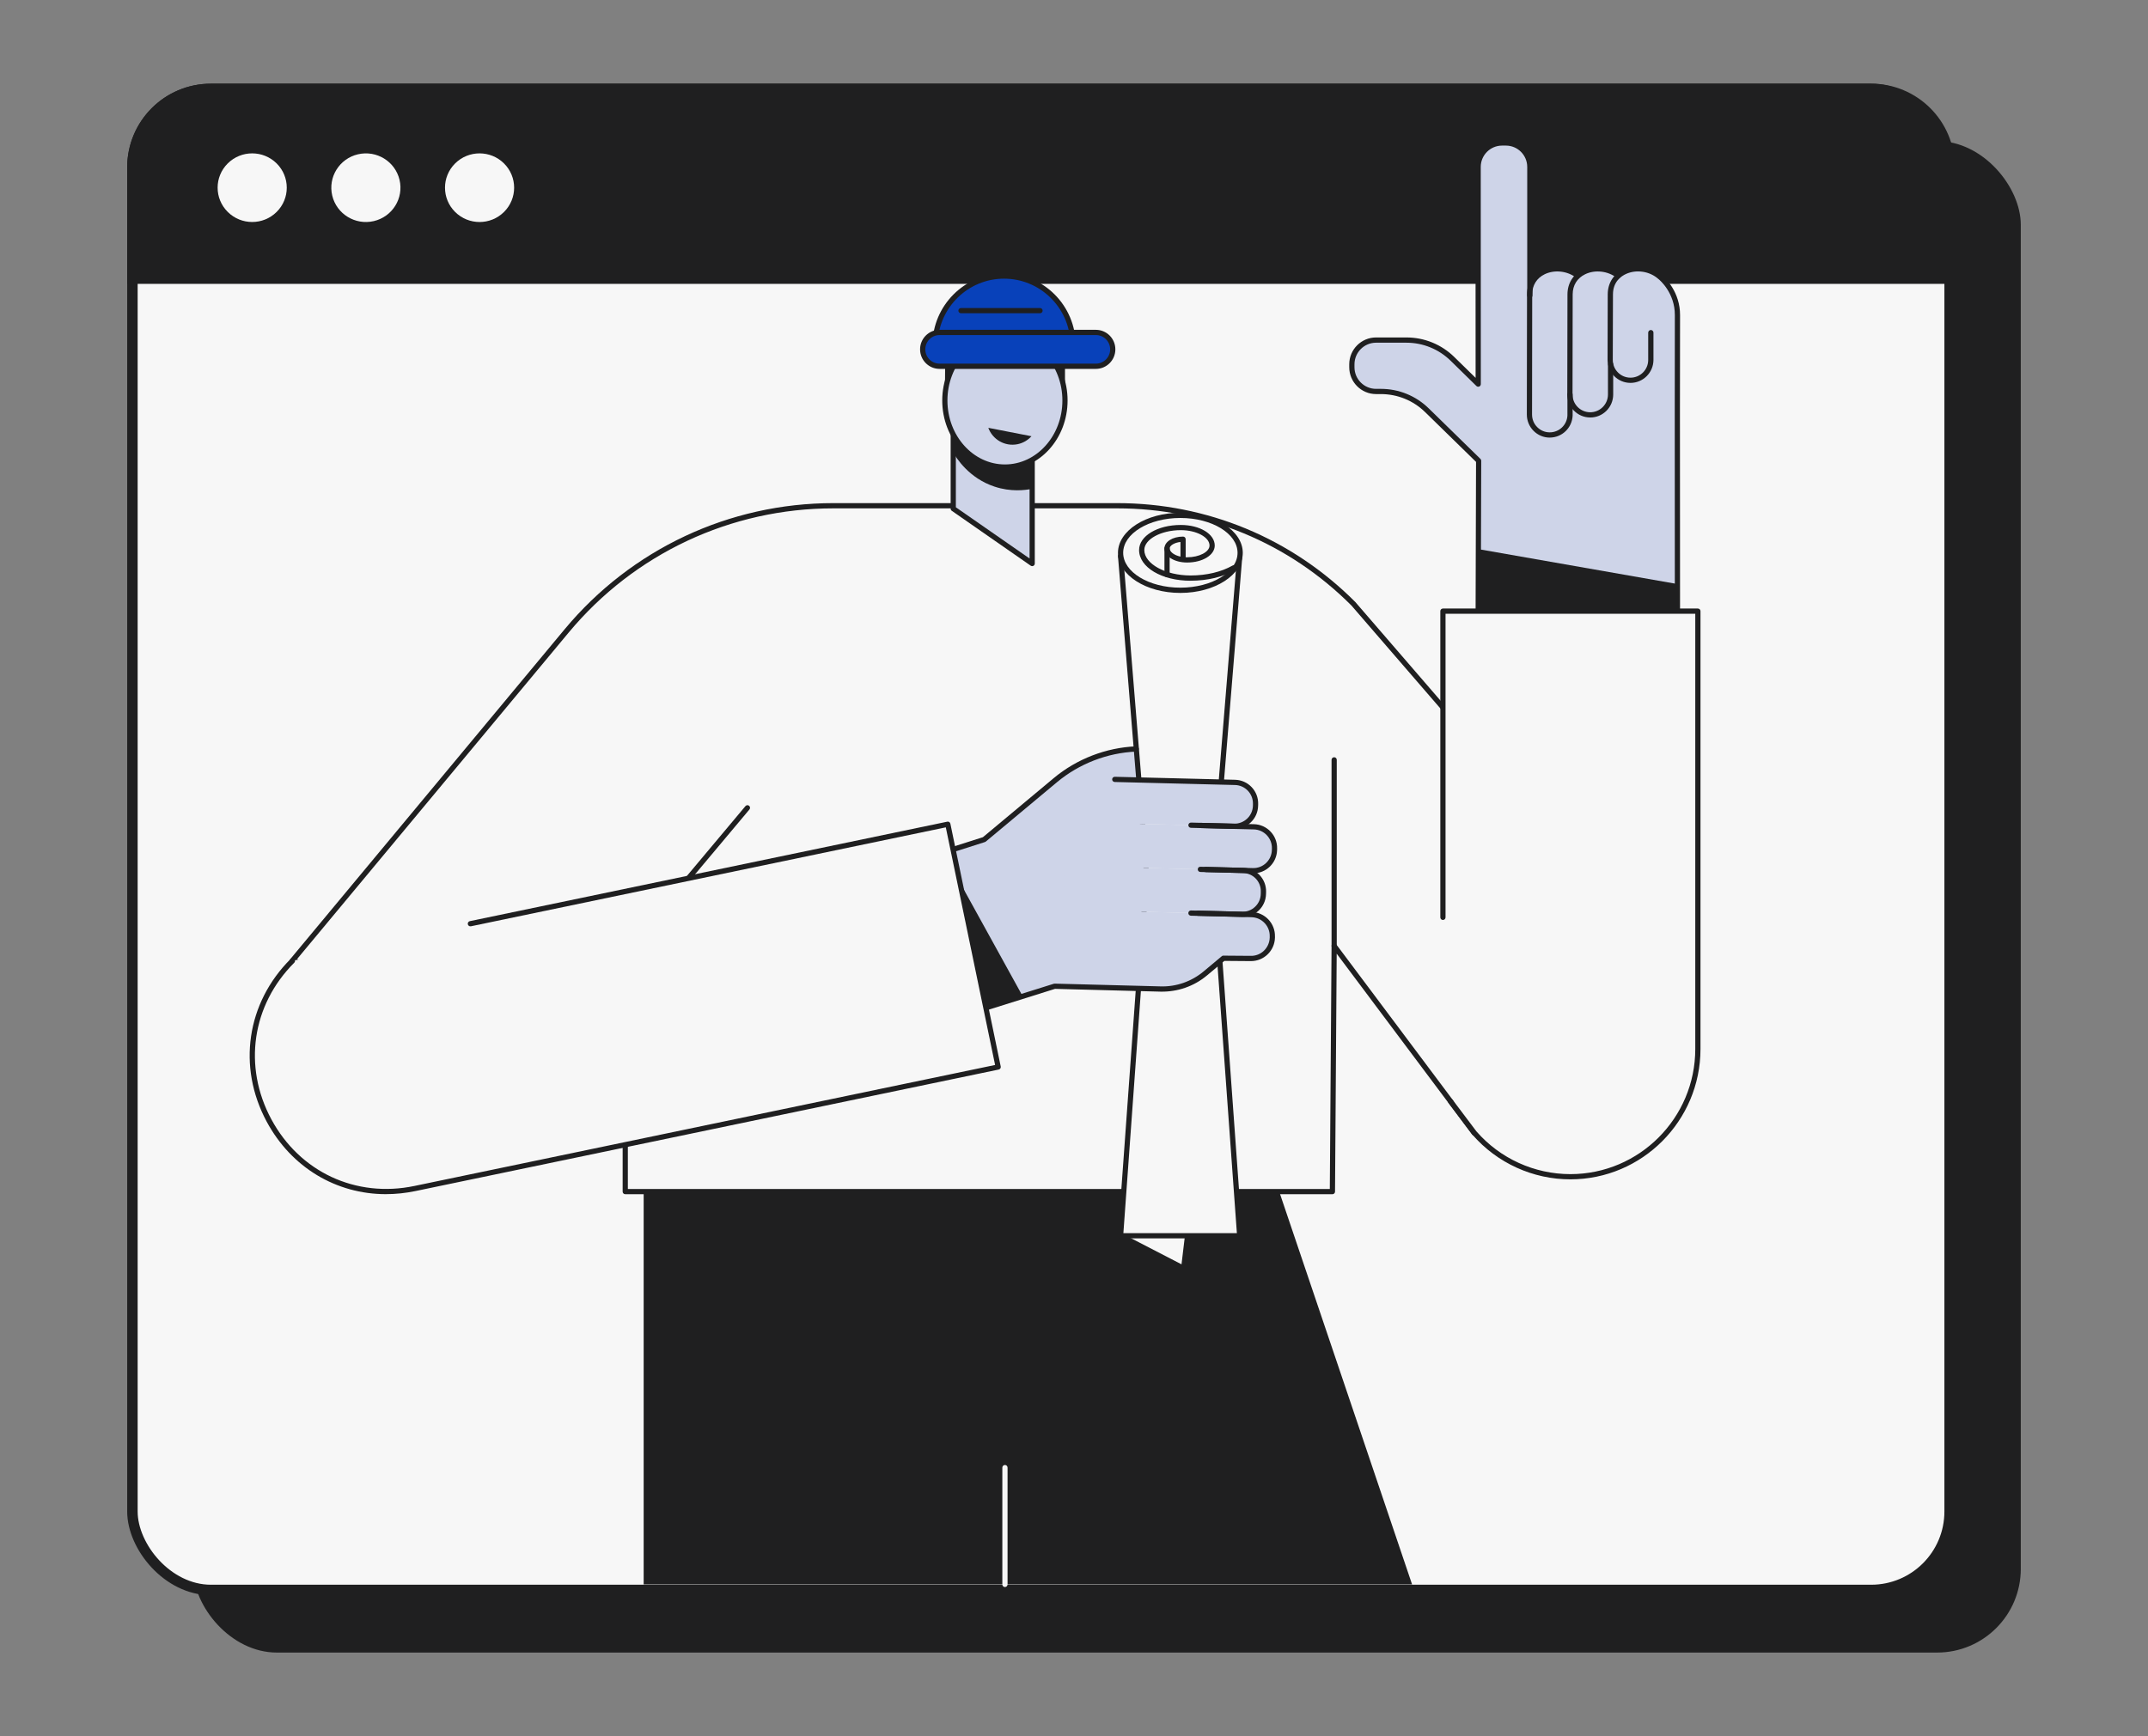 <svg xmlns="http://www.w3.org/2000/svg" width="94" height="76" viewBox="0 0 94 76" fill="none"><rect x="0" y="0" width="94" height="76" fill="#808080" stroke="none"/><rect x="8.452" y="6.174" width="79.981" height="66.163" rx="3.663" fill="#1F1F20"></rect><rect x="5.795" y="3.892" width="79.524" height="65.705" rx="3.434" fill="#F7F7F7" stroke="#1F1F20" stroke-width="0.458"></rect><path d="M9.229 3.892H81.885C83.781 3.892 85.319 5.429 85.319 7.325V12.197H5.795V7.325C5.795 5.429 7.332 3.892 9.229 3.892Z" fill="#1F1F20" stroke="#1F1F20" stroke-width="0.458"></path><path d="M12.106 9.277C12.697 8.691 12.697 7.74 12.106 7.153C11.515 6.567 10.557 6.567 9.967 7.153C9.376 7.74 9.376 8.691 9.967 9.277C10.557 9.864 11.515 9.864 12.106 9.277Z" fill="#F7F7F7"></path><path d="M16.359 9.678C17.173 9.487 17.676 8.678 17.484 7.871C17.292 7.064 16.478 6.564 15.664 6.754C14.851 6.945 14.348 7.754 14.539 8.561C14.731 9.368 15.546 9.868 16.359 9.678Z" fill="#F7F7F7"></path><path d="M22.056 9.278C22.647 8.691 22.647 7.74 22.056 7.154C21.465 6.567 20.508 6.567 19.917 7.154C19.326 7.74 19.326 8.691 19.917 9.278C20.508 9.865 21.465 9.865 22.056 9.278Z" fill="#F7F7F7"></path><path d="M61.795 69.354H28.168V51.271H55.68L61.795 69.354Z" fill="#1F1F20"></path><path d="M43.978 69.469C43.914 69.469 43.864 69.418 43.864 69.354V64.242C43.864 64.178 43.914 64.127 43.978 64.127C44.041 64.127 44.092 64.178 44.092 64.242V69.354C44.092 69.418 44.041 69.469 43.978 69.469Z" fill="#F7F7F7"></path><path d="M72.407 41.687L59.228 26.431C56.486 23.682 52.767 22.137 48.89 22.137H36.472C31.962 22.137 27.685 24.145 24.797 27.618L12.789 42.056L27.362 45.291V52.16H58.308L58.385 41.404L64.517 49.595L72.407 41.686V41.687Z" fill="#F7F7F7"></path><path d="M58.309 52.274H27.362C27.299 52.274 27.248 52.223 27.248 52.16V45.383L12.765 42.168C12.726 42.16 12.694 42.131 12.682 42.094C12.669 42.055 12.676 42.014 12.702 41.984L24.709 27.545C27.627 24.036 31.915 22.023 36.472 22.023H48.89C52.825 22.023 56.526 23.56 59.309 26.35L72.493 41.612C72.532 41.657 72.53 41.725 72.488 41.767L64.598 49.677C64.574 49.701 64.543 49.712 64.509 49.711C64.476 49.708 64.446 49.691 64.426 49.665L58.496 41.745L58.423 52.161C58.423 52.224 58.371 52.275 58.309 52.275V52.274ZM27.476 52.045H58.195L58.271 41.403C58.271 41.354 58.302 41.31 58.349 41.295C58.395 41.28 58.447 41.295 58.475 41.335L64.529 49.421L72.25 41.68L59.141 26.505C56.406 23.764 52.764 22.252 48.889 22.252H36.471C31.982 22.252 27.758 24.234 24.884 27.691L12.997 41.985L27.387 45.179C27.439 45.191 27.476 45.237 27.476 45.291V52.045Z" fill="#1F1F20"></path><path d="M58.385 41.518C58.322 41.518 58.271 41.467 58.271 41.404V33.261C58.271 33.197 58.322 33.147 58.385 33.147C58.449 33.147 58.499 33.197 58.499 33.261V41.404C58.499 41.467 58.449 41.518 58.385 41.518Z" fill="#1F1F20"></path><path d="M30.121 38.561C30.094 38.561 30.069 38.552 30.047 38.534C29.999 38.493 29.993 38.421 30.034 38.373L32.622 35.286C32.663 35.238 32.735 35.231 32.783 35.272C32.831 35.313 32.837 35.385 32.796 35.433L30.208 38.52C30.185 38.547 30.152 38.561 30.121 38.561Z" fill="#1F1F20"></path><path d="M51.798 55.52L49.038 54.092L52.259 51.672L51.798 55.52Z" fill="#F7F7F7"></path><path d="M51.798 55.635C51.78 55.635 51.762 55.63 51.746 55.622L48.986 54.194C48.95 54.176 48.928 54.141 48.924 54.102C48.92 54.063 48.938 54.025 48.969 54.001L52.19 51.581C52.227 51.554 52.276 51.551 52.315 51.574C52.355 51.597 52.377 51.641 52.371 51.687L51.911 55.535C51.906 55.572 51.884 55.605 51.851 55.622C51.835 55.631 51.816 55.636 51.798 55.636L51.798 55.635ZM49.252 54.075L51.705 55.343L52.114 51.924L49.252 54.074V54.075Z" fill="#1F1F20"></path><path d="M52.418 34.283L47.408 34.066L49.878 32.774L51.149 32.806C51.86 32.824 52.425 33.411 52.419 34.124L52.417 34.283H52.418Z" fill="#CED4E8"></path><path d="M51.271 42.099L45.984 43.148L42.083 37.571L46.181 34.151C47.284 33.231 48.681 32.743 50.115 32.78L50.992 32.801L51.272 42.099H51.271Z" fill="#CED4E8"></path><path d="M54.25 54.093H49.037L50.179 38.315L49.037 24.343H54.25L53.108 38.315L54.25 54.093Z" fill="#F7F7F7"></path><path d="M54.251 54.207H49.038C49.007 54.207 48.977 54.193 48.955 54.17C48.933 54.147 48.922 54.116 48.925 54.084L50.066 38.316L48.925 24.352C48.922 24.32 48.933 24.288 48.955 24.264C48.977 24.241 49.007 24.227 49.039 24.227H54.252C54.284 24.227 54.315 24.241 54.337 24.264C54.358 24.288 54.369 24.319 54.366 24.352L53.226 38.316L54.366 54.084C54.369 54.116 54.358 54.147 54.337 54.17C54.315 54.194 54.285 54.207 54.253 54.207H54.251ZM49.161 53.978H54.128L52.995 38.323C52.995 38.318 52.995 38.311 52.995 38.306L54.127 24.457H49.162L50.293 38.306C50.293 38.312 50.293 38.318 50.293 38.323L49.161 53.978Z" fill="#1F1F20"></path><path d="M51.654 25.84C53.099 25.84 54.271 25.105 54.271 24.2C54.271 23.294 53.099 22.56 51.654 22.56C50.209 22.56 49.037 23.294 49.037 24.2C49.037 25.105 50.209 25.84 51.654 25.84Z" fill="#F7F7F7"></path><path d="M51.655 25.954C50.149 25.954 48.924 25.166 48.924 24.199C48.924 23.232 50.149 22.445 51.655 22.445C53.161 22.445 54.386 23.232 54.386 24.199C54.386 25.166 53.161 25.954 51.655 25.954ZM51.655 22.673C50.275 22.673 49.152 23.358 49.152 24.198C49.152 25.039 50.275 25.724 51.655 25.724C53.035 25.724 54.157 25.039 54.157 24.198C54.157 23.358 53.035 22.673 51.655 22.673Z" fill="#1F1F20"></path><path d="M52.102 25.421C50.838 25.421 49.848 24.831 49.848 24.077C49.848 23.462 50.651 22.979 51.674 22.979C52.507 22.979 53.159 23.374 53.159 23.88C53.159 24.297 52.627 24.623 51.949 24.623C51.393 24.623 50.958 24.352 50.958 24.005C50.958 23.715 51.316 23.488 51.773 23.488C51.837 23.488 51.887 23.539 51.887 23.603V24.393C51.907 24.393 51.928 24.394 51.949 24.394C52.481 24.394 52.931 24.159 52.931 23.879C52.931 23.514 52.356 23.206 51.675 23.206C50.809 23.206 50.077 23.604 50.077 24.075C50.077 24.68 51.004 25.19 52.103 25.19C52.799 25.19 53.45 25.035 53.938 24.755C53.993 24.724 54.063 24.743 54.094 24.798C54.126 24.853 54.107 24.923 54.052 24.954C53.53 25.254 52.838 25.42 52.103 25.42L52.102 25.421ZM51.659 23.724C51.382 23.753 51.186 23.885 51.186 24.006C51.186 24.147 51.37 24.301 51.659 24.365V23.724V23.724Z" fill="#1F1F20"></path><path d="M51.072 25.268C51.008 25.268 50.958 25.217 50.958 25.154V24.006C50.958 23.942 51.008 23.891 51.072 23.891C51.136 23.891 51.186 23.942 51.186 24.006V25.154C51.186 25.217 51.136 25.268 51.072 25.268Z" fill="#1F1F20"></path><path d="M48.252 34.101L54.013 34.245C54.541 34.258 54.96 34.7 54.947 35.229C54.934 35.759 54.493 36.179 53.965 36.166L48.204 36.022L48.252 34.101Z" fill="#CED4E8"></path><path d="M48.771 36.036L54.842 36.188C55.371 36.201 55.79 36.642 55.776 37.172C55.763 37.702 55.323 38.122 54.794 38.109L48.723 37.957L48.771 36.036Z" fill="#CED4E8"></path><path d="M48.764 39.879L54.746 40.029C55.275 40.042 55.693 40.484 55.68 41.014C55.667 41.544 55.227 41.964 54.698 41.95L48.716 41.8L48.764 39.879Z" fill="#CED4E8"></path><path d="M50.789 43.29L46.031 43.153L46.079 41.223L54.137 41.443L52.744 42.608C52.197 43.066 51.502 43.309 50.788 43.29H50.789Z" fill="#CED4E8"></path><path d="M55.411 39.032L55.408 39.137C55.396 39.639 54.909 40.033 54.321 40.019L48.453 39.871L48.501 37.951L54.369 38.098C54.957 38.112 55.424 38.532 55.411 39.032Z" fill="#CED4E8"></path><path d="M52.534 36.133L54.873 36.192C55.384 36.205 55.787 36.63 55.774 37.142L55.773 37.208C55.76 37.72 55.336 38.124 54.825 38.112L52.765 38.06L52.533 36.132L52.534 36.133Z" fill="#CED4E8"></path><path d="M54.849 38.227C54.84 38.227 54.832 38.227 54.823 38.227L52.763 38.175C52.7 38.173 52.65 38.122 52.651 38.058C52.653 37.995 52.7 37.946 52.768 37.946L54.828 37.998C55.276 38.012 55.648 37.654 55.659 37.205L55.661 37.139C55.672 36.691 55.317 36.317 54.87 36.306L52.531 36.247C52.468 36.245 52.418 36.194 52.419 36.13C52.421 36.068 52.472 36.018 52.533 36.018H52.536L54.876 36.077C55.449 36.092 55.903 36.571 55.888 37.144L55.887 37.212C55.872 37.777 55.409 38.227 54.848 38.227H54.849Z" fill="#1F1F20"></path><path d="M54.382 40.137C54.373 40.137 54.365 40.137 54.356 40.137L52.412 40.088C52.349 40.086 52.299 40.034 52.3 39.97C52.302 39.908 52.353 39.858 52.414 39.858H52.417L54.361 39.908C54.57 39.917 54.774 39.836 54.927 39.689C55.08 39.543 55.167 39.346 55.173 39.134L55.175 39.029C55.181 38.818 55.103 38.616 54.958 38.462C54.812 38.309 54.615 38.221 54.404 38.216L52.528 38.169C52.465 38.167 52.415 38.115 52.416 38.051C52.418 37.989 52.464 37.938 52.533 37.94L54.409 37.987C54.681 37.993 54.935 38.107 55.123 38.304C55.31 38.502 55.41 38.761 55.404 39.035L55.401 39.139C55.395 39.412 55.282 39.667 55.085 39.855C54.893 40.037 54.645 40.137 54.382 40.137Z" fill="#1F1F20"></path><path d="M46.455 43.073L38.747 45.492L38.614 38.17L46.642 35.607L46.455 43.073Z" fill="#CED4E8"></path><path d="M44.754 43.607L38.747 45.492L38.614 38.17L41.285 37.317L44.754 43.607Z" fill="#1F1F20"></path><path d="M54.025 36.283C54.016 36.283 54.008 36.283 53.999 36.283L52.116 36.236C52.053 36.234 52.003 36.182 52.004 36.119C52.006 36.057 52.057 36.007 52.118 36.007H52.121L54.004 36.054C54.218 36.06 54.423 35.98 54.579 35.832C54.735 35.684 54.824 35.483 54.83 35.268L54.831 35.19C54.842 34.744 54.49 34.373 54.046 34.362L48.782 34.23C48.719 34.229 48.669 34.177 48.67 34.113C48.672 34.051 48.722 34.002 48.784 34.002H48.787L54.051 34.133C54.327 34.141 54.584 34.254 54.774 34.455C54.965 34.656 55.065 34.919 55.059 35.195L55.057 35.273C55.05 35.55 54.937 35.808 54.736 35.998C54.542 36.182 54.291 36.283 54.024 36.283H54.025Z" fill="#1F1F20"></path><path d="M38.747 45.606C38.724 45.606 38.7 45.599 38.68 45.584C38.651 45.564 38.633 45.53 38.633 45.494L38.501 38.171C38.501 38.12 38.532 38.076 38.581 38.06L43.014 36.646L46.108 34.064C47.12 33.219 48.403 32.724 49.718 32.669C49.776 32.667 49.834 32.716 49.837 32.779C49.84 32.842 49.791 32.896 49.727 32.899C48.461 32.951 47.228 33.428 46.254 34.24L43.142 36.837C43.132 36.846 43.118 36.853 43.104 36.858L38.731 38.253L38.859 45.338L46.118 43.061C46.13 43.057 46.144 43.056 46.156 43.056L50.792 43.177C51.475 43.198 52.145 42.962 52.672 42.521L53.466 41.857C53.487 41.84 53.51 41.827 53.54 41.831L54.724 41.84C55.181 41.856 55.553 41.492 55.565 41.04V40.99C55.571 40.771 55.492 40.563 55.341 40.404C55.191 40.245 54.986 40.155 54.768 40.149L52.115 40.083C52.052 40.081 52.002 40.029 52.003 39.966C52.005 39.904 52.056 39.854 52.117 39.854H52.12L54.773 39.92C55.351 39.935 55.809 40.417 55.794 40.996V41.047C55.779 41.617 55.312 42.07 54.746 42.07C54.737 42.07 54.728 42.07 54.72 42.07L53.581 42.061L52.819 42.698C52.25 43.175 51.53 43.422 50.788 43.407L46.17 43.285L38.784 45.603C38.773 45.606 38.761 45.608 38.749 45.608L38.747 45.606Z" fill="#1F1F20"></path><path d="M18.157 52.025L43.68 46.706L41.477 36.08L12.797 42.056C8.648 46.202 12.42 53.22 18.156 52.025H18.157Z" fill="#F7F7F7"></path><path d="M16.893 52.272C14.717 52.272 12.752 51.108 11.671 49.098C10.379 46.697 10.791 43.901 12.718 41.976C12.762 41.931 12.835 41.931 12.879 41.976C12.924 42.02 12.924 42.093 12.879 42.138C11.025 43.99 10.63 46.679 11.872 48.99C13.114 51.3 15.572 52.448 18.135 51.913L43.547 46.617L41.39 36.215L20.608 40.546C20.546 40.558 20.485 40.518 20.473 40.457C20.46 40.395 20.5 40.334 20.561 40.321L41.455 35.967C41.485 35.96 41.516 35.967 41.541 35.983C41.566 35.999 41.584 36.026 41.59 36.056L43.793 46.682C43.806 46.744 43.766 46.805 43.705 46.817L18.181 52.136C17.748 52.226 17.316 52.271 16.893 52.271V52.272Z" fill="#1F1F20"></path><path d="M66.95 7.392V18.366H64.686V7.392C64.686 6.766 65.193 6.258 65.818 6.258C66.443 6.258 66.95 6.766 66.95 7.392Z" fill="#CED4E8"></path><path d="M69.588 18.16C70.079 18.162 70.479 17.764 70.48 17.272L70.482 14.466L71.645 14.471L71.647 13.793C71.652 12.71 70.876 12.112 70.884 12.123C70.128 11.445 68.716 11.754 68.711 12.883L68.704 17.264C68.702 17.756 69.099 18.157 69.59 18.159L69.588 18.16Z" fill="#CED4E8"></path><path d="M71.351 16.647C71.841 16.649 72.241 16.252 72.243 15.759L72.245 14.466L73.407 14.471L73.41 13.793C73.415 12.71 72.638 12.112 72.647 12.123C71.89 11.445 70.479 11.754 70.474 12.883L70.467 15.752C70.465 16.243 70.861 16.644 71.353 16.646L71.351 16.647Z" fill="#CED4E8"></path><path d="M64.71 20.17L62.447 17.958C61.908 17.431 61.183 17.135 60.43 17.135H60.22C59.636 17.135 59.162 16.661 59.162 16.074V15.947C59.162 15.362 59.635 14.886 60.22 14.886H61.548C62.303 14.886 63.028 15.182 63.568 15.712L66.19 18.281V13.675H73.437V27.653L64.688 27.597L64.71 20.171L64.71 20.17Z" fill="#CED4E8"></path><path d="M64.697 24.037L64.687 27.596L73.436 27.653V25.57L64.697 24.037Z" fill="#1F1F20"></path><path d="M67.816 19.04C68.306 19.041 68.706 18.644 68.708 18.151L68.71 14.465L69.873 14.47L69.875 13.792C69.88 12.709 69.104 12.111 69.112 12.122C68.356 11.444 66.944 11.753 66.939 12.882L66.932 18.144C66.93 18.636 67.326 19.037 67.818 19.039L67.816 19.04Z" fill="#CED4E8"></path><path d="M67.821 19.155H67.817C67.549 19.154 67.297 19.048 67.109 18.857C66.92 18.666 66.817 18.414 66.817 18.145L66.825 12.883C66.826 12.401 67.072 12.006 67.498 11.799C68.01 11.549 68.66 11.62 69.114 11.976C69.164 12.015 69.173 12.087 69.134 12.137C69.095 12.187 69.023 12.196 68.974 12.157C68.592 11.858 68.026 11.796 67.596 12.005C67.247 12.175 67.054 12.487 67.052 12.884L67.045 18.145C67.045 18.354 67.124 18.548 67.27 18.695C67.416 18.843 67.61 18.925 67.817 18.925H67.819C68.232 18.925 68.572 18.603 68.593 18.189V17.264C68.593 17.2 68.644 17.149 68.707 17.149C68.77 17.149 68.821 17.2 68.821 17.264V18.195C68.794 18.735 68.354 19.154 67.819 19.154L67.821 19.155Z" fill="#1F1F20"></path><path d="M69.591 18.274H69.587C69.319 18.273 69.067 18.167 68.879 17.976C68.69 17.785 68.587 17.533 68.587 17.264L68.595 12.883C68.597 12.4 68.842 12.006 69.268 11.799C69.782 11.549 70.432 11.621 70.886 11.978C70.936 12.017 70.944 12.088 70.906 12.139C70.867 12.188 70.795 12.198 70.746 12.159C70.364 11.859 69.797 11.796 69.368 12.005C69.018 12.175 68.825 12.487 68.823 12.884L68.816 17.265C68.816 17.473 68.895 17.667 69.041 17.816C69.187 17.963 69.381 18.045 69.588 18.046H69.591C69.797 18.046 69.991 17.965 70.137 17.82C70.284 17.674 70.366 17.479 70.367 17.272V15.942C70.367 15.879 70.418 15.827 70.482 15.827C70.544 15.827 70.596 15.878 70.596 15.942V17.273C70.594 17.542 70.489 17.794 70.299 17.983C70.109 18.171 69.859 18.275 69.592 18.275L69.591 18.274Z" fill="#1F1F20"></path><path d="M73.409 27.711H64.686C64.656 27.711 64.626 27.699 64.606 27.677C64.584 27.655 64.572 27.626 64.572 27.596L64.594 20.218L62.366 18.04C61.845 17.53 61.156 17.25 60.427 17.25H60.218C59.571 17.25 59.045 16.722 59.045 16.074V15.947C59.045 15.299 59.571 14.771 60.218 14.771H61.545C62.335 14.771 63.081 15.076 63.645 15.63L64.575 16.54L64.571 7.306C64.571 6.664 65.092 6.143 65.732 6.143H65.902C66.543 6.143 67.063 6.664 67.063 7.306V12.937C67.063 13.001 67.012 13.051 66.949 13.051C66.885 13.051 66.834 13.001 66.834 12.937V7.307C66.834 6.792 66.416 6.373 65.902 6.373H65.732C65.218 6.373 64.8 6.792 64.8 7.307L64.803 16.813C64.803 16.86 64.776 16.9 64.734 16.919C64.692 16.937 64.642 16.927 64.609 16.895L63.486 15.794C62.964 15.283 62.275 15.001 61.545 15.001H60.218C59.697 15.001 59.274 15.426 59.274 15.948V16.075C59.274 16.597 59.697 17.021 60.218 17.021H60.427C61.215 17.021 61.961 17.325 62.525 17.877L64.787 20.088C64.809 20.11 64.821 20.139 64.821 20.17L64.8 27.482H73.294L73.29 17.992L73.294 13.793C73.298 12.816 72.628 12.256 72.583 12.22C72.578 12.217 72.573 12.212 72.569 12.209C72.197 11.876 71.619 11.785 71.164 11.989C70.949 12.084 70.588 12.329 70.586 12.883L70.578 15.752C70.578 15.96 70.657 16.155 70.803 16.302C70.949 16.45 71.143 16.531 71.35 16.532H71.353C71.779 16.532 72.126 16.186 72.128 15.759V14.559C72.13 14.497 72.181 14.445 72.243 14.445C72.307 14.445 72.358 14.497 72.358 14.559V15.759C72.354 16.312 71.904 16.76 71.353 16.76H71.349C71.082 16.759 70.83 16.654 70.641 16.463C70.452 16.272 70.349 16.02 70.35 15.751L70.357 12.882C70.359 12.382 70.619 11.98 71.071 11.78C71.606 11.541 72.284 11.647 72.72 12.038V12.04C72.893 12.171 73.526 12.802 73.522 13.793L73.517 17.992L73.522 27.596C73.522 27.626 73.51 27.656 73.488 27.677C73.466 27.699 73.437 27.711 73.407 27.711H73.409Z" fill="#1F1F20"></path><path d="M63.144 26.752H74.302V45.915C74.302 49.004 71.805 51.508 68.723 51.508C65.642 51.508 63.145 49.047 63.145 45.958V26.752H63.144Z" fill="#F7F7F7"></path><path d="M68.724 51.623C67.08 51.623 65.517 50.91 64.435 49.668L63.386 48.276C63.348 48.226 63.358 48.155 63.409 48.116C63.459 48.078 63.53 48.088 63.568 48.139L64.612 49.525C65.646 50.711 67.146 51.395 68.724 51.395C71.737 51.395 74.188 48.937 74.188 45.916V26.866H63.259V40.156C63.259 40.219 63.208 40.27 63.145 40.27C63.081 40.27 63.031 40.219 63.031 40.156V26.752C63.031 26.688 63.081 26.637 63.145 26.637H74.302C74.365 26.637 74.416 26.688 74.416 26.752V45.916C74.416 49.063 71.862 51.623 68.723 51.623H68.724Z" fill="#1F1F20"></path><path d="M41.715 22.265L45.169 24.666V18.498H41.715V22.265Z" fill="#CED4E8"></path><path d="M45.17 24.781C45.147 24.781 45.125 24.774 45.105 24.761L41.651 22.359C41.62 22.338 41.602 22.303 41.602 22.265V18.499C41.602 18.436 41.653 18.385 41.716 18.385H45.17C45.233 18.385 45.284 18.436 45.284 18.499V24.667C45.284 24.71 45.261 24.749 45.223 24.768C45.207 24.777 45.189 24.781 45.171 24.781H45.17ZM41.83 22.205L45.056 24.447V18.613H41.83V22.205Z" fill="#1F1F20"></path><path d="M41.715 19.811V18.498H45.169V21.397C44.857 21.459 44.236 21.538 43.523 21.301C42.405 20.932 41.858 20.057 41.715 19.811Z" fill="#1F1F20"></path><path d="M41.348 17.602L43.96 16.956L46.606 17.565V14.633H41.372L41.348 17.602Z" fill="#1F1F20"></path><path d="M43.976 20.444C45.428 20.444 46.606 19.139 46.606 17.53C46.606 15.921 45.428 14.617 43.976 14.617C42.524 14.617 41.346 15.921 41.346 17.53C41.346 19.139 42.524 20.444 43.976 20.444Z" fill="#CED4E8"></path><path d="M43.977 20.558C42.464 20.558 41.234 19.2 41.234 17.53C41.234 15.86 42.464 14.502 43.977 14.502C45.489 14.502 46.719 15.86 46.719 17.53C46.719 19.2 45.489 20.558 43.977 20.558ZM43.977 14.732C42.59 14.732 41.461 15.987 41.461 17.531C41.461 19.075 42.589 20.33 43.977 20.33C45.364 20.33 46.492 19.075 46.492 17.531C46.492 15.987 45.364 14.732 43.977 14.732Z" fill="#1F1F20"></path><path d="M45.139 19.095C44.982 19.268 44.771 19.396 44.524 19.445C43.973 19.554 43.438 19.239 43.25 18.727L45.139 19.095Z" fill="#1F1F20"></path><path d="M46.959 15.111H40.92C40.92 13.439 42.272 12.084 43.94 12.084C45.607 12.084 46.959 13.439 46.959 15.111Z" fill="#0841BA"></path><path d="M46.959 15.226H40.92C40.857 15.226 40.806 15.175 40.806 15.111C40.806 13.378 42.212 11.969 43.94 11.969C45.668 11.969 47.074 13.378 47.074 15.111C47.074 15.175 47.023 15.226 46.959 15.226ZM41.036 14.996H46.842C46.783 13.443 45.503 12.198 43.939 12.198C42.375 12.198 41.096 13.444 41.036 14.996H41.036Z" fill="#1F1F20"></path><path d="M47.955 14.551H41.117C40.709 14.551 40.378 14.882 40.378 15.291C40.378 15.7 40.709 16.032 41.117 16.032H47.955C48.364 16.032 48.694 15.7 48.694 15.291C48.694 14.882 48.364 14.551 47.955 14.551Z" fill="#0841BA"></path><path d="M47.957 16.147H41.117C40.647 16.147 40.264 15.764 40.264 15.292C40.264 14.82 40.647 14.437 41.117 14.437H47.957C48.428 14.437 48.81 14.82 48.81 15.292C48.81 15.764 48.428 16.147 47.957 16.147ZM41.117 14.666C40.773 14.666 40.493 14.947 40.493 15.292C40.493 15.637 40.773 15.918 41.117 15.918H47.957C48.302 15.918 48.582 15.637 48.582 15.292C48.582 14.947 48.302 14.666 47.957 14.666H41.117Z" fill="#1F1F20"></path><path d="M45.513 13.712H42.054C41.991 13.712 41.94 13.661 41.94 13.598C41.94 13.534 41.991 13.483 42.054 13.483H45.513C45.576 13.483 45.627 13.534 45.627 13.598C45.627 13.661 45.576 13.712 45.513 13.712Z" fill="#1F1F20"></path></svg>